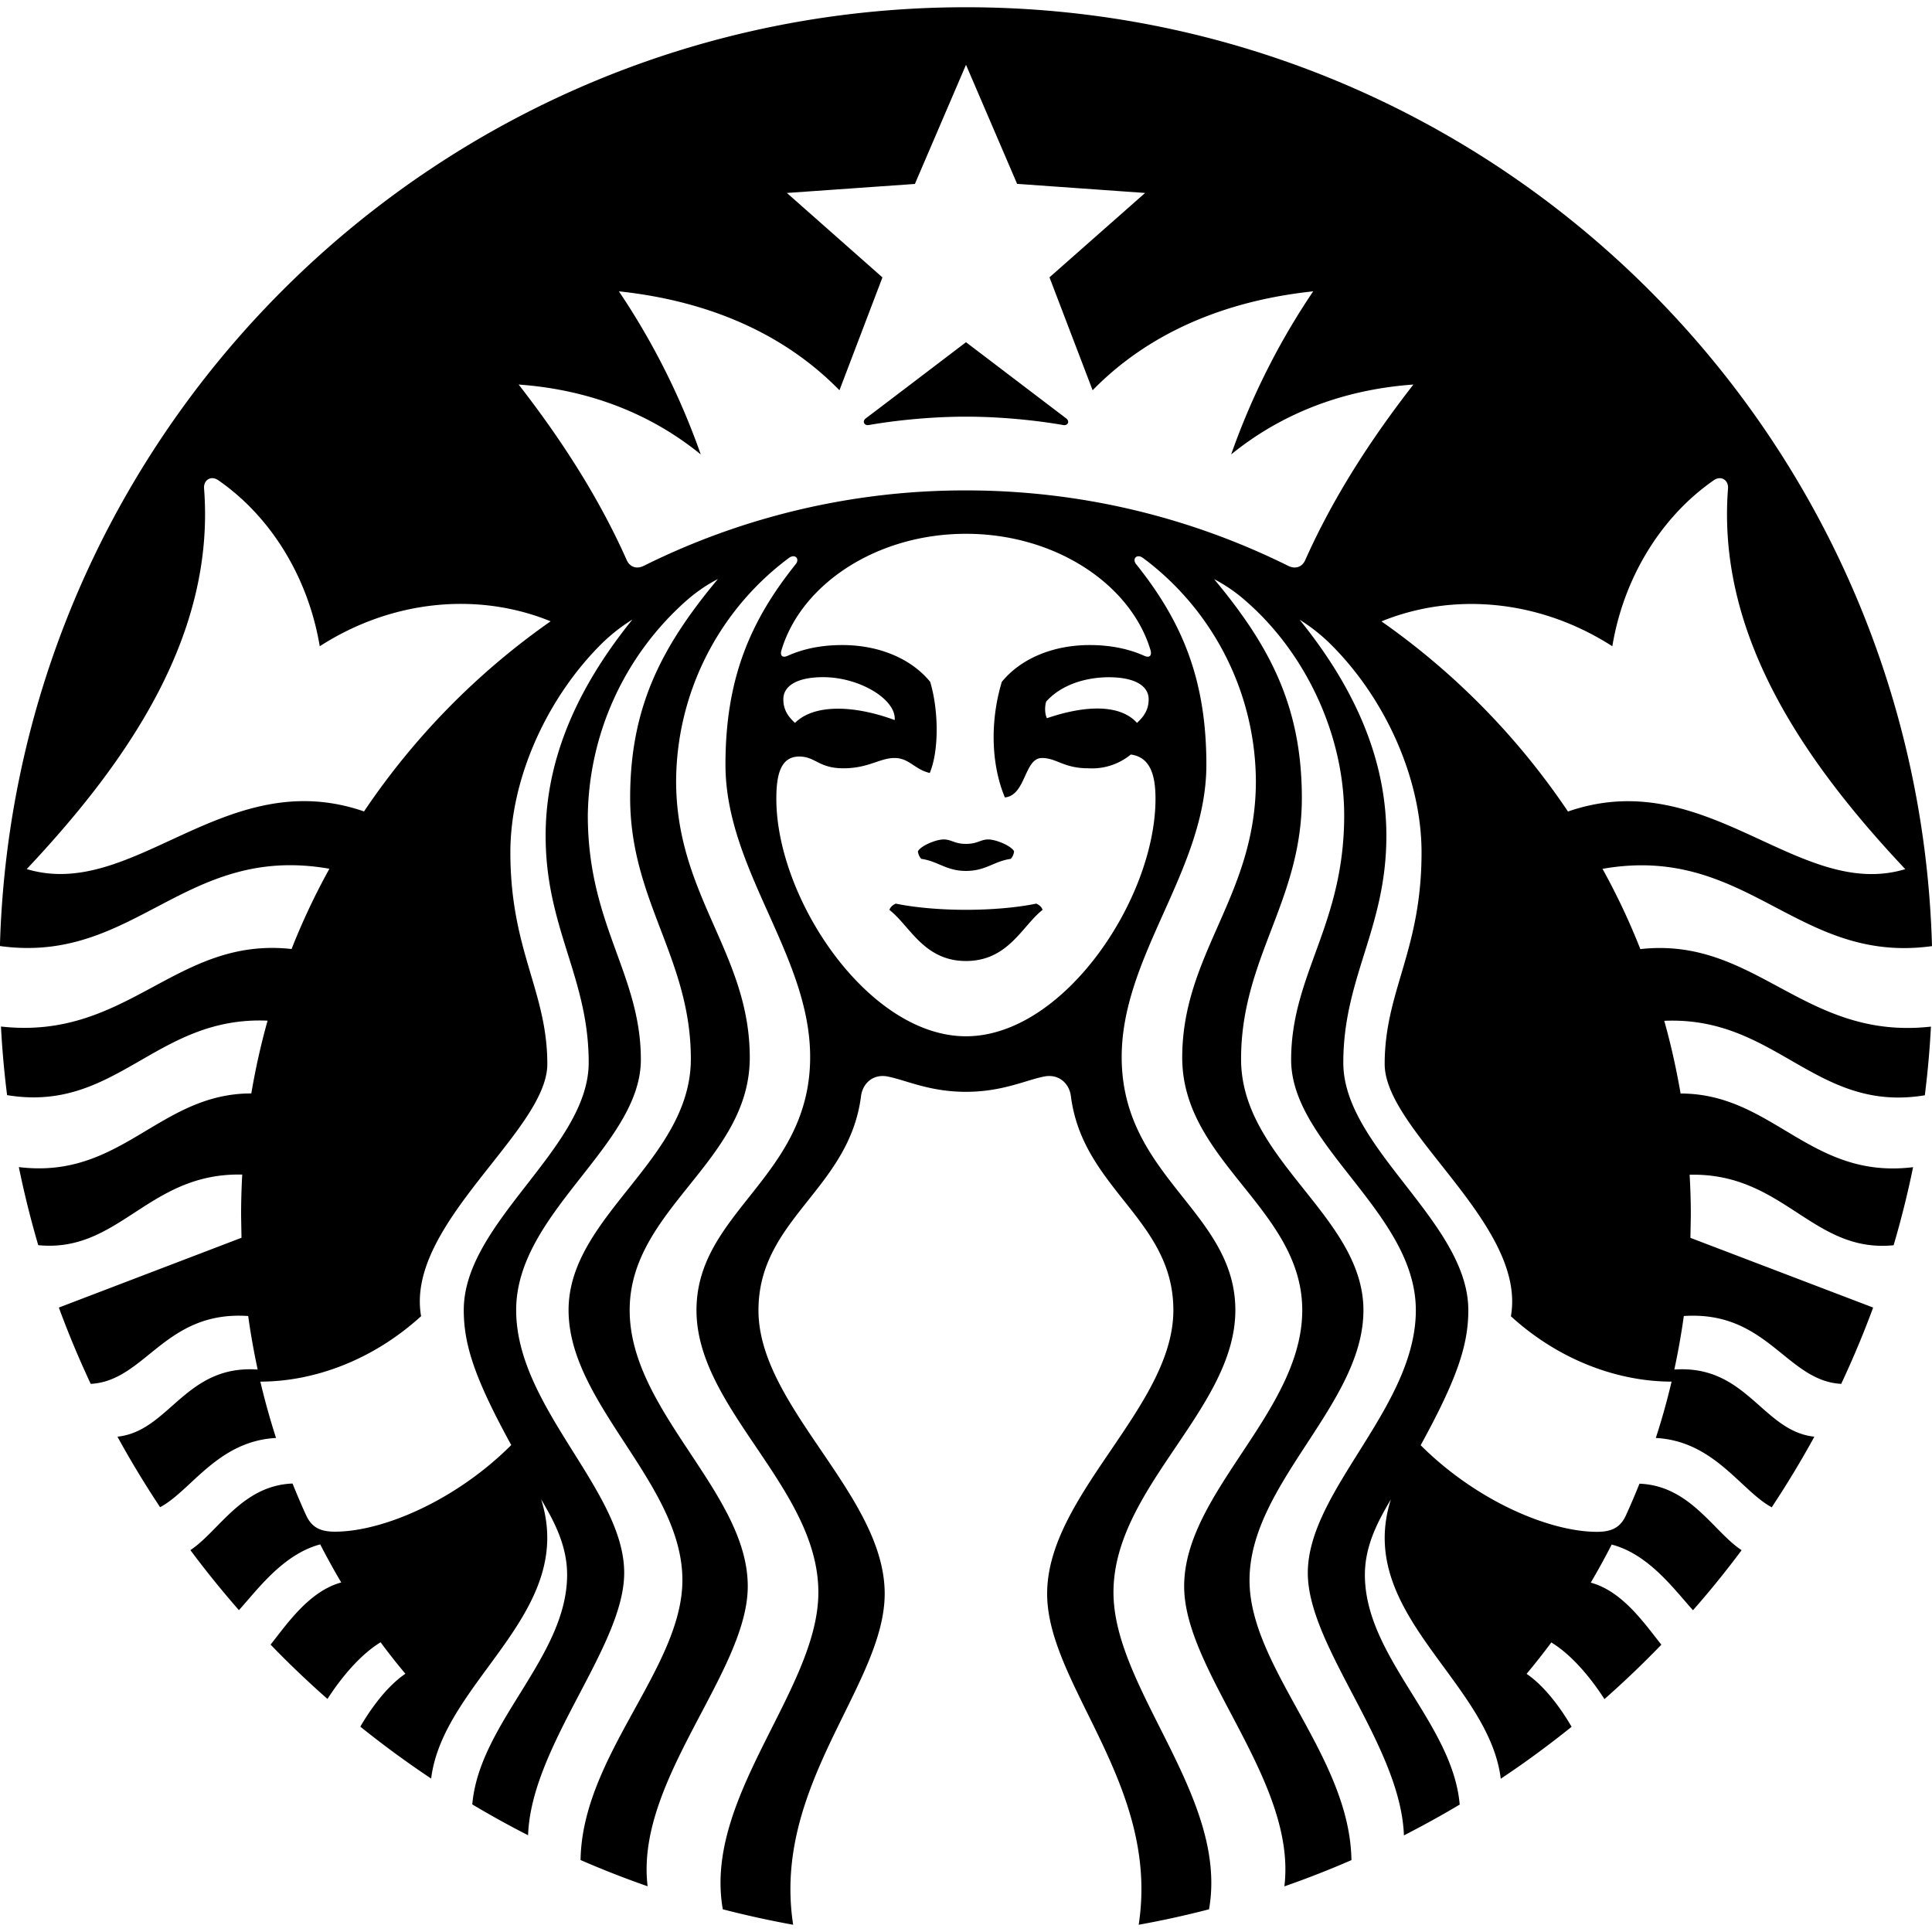 <svg xmlns="http://www.w3.org/2000/svg" viewBox="0 0 24 24"><path d="M13.207 5.28c-.105-.019-.612-.104-1.207-.104s-1.102.085-1.207.104c-.06.01-.084-.048-.038-.083.042-.03 1.245-.946 1.245-.946l1.244.946c.047.035.024.094-.037.083zm-2.078 5.945s-.064.023-.08.079c.252.193.425.634.951.634s.7-.44.951-.635c-.016-.056-.08-.078-.08-.078s-.33.077-.871.077c-.542 0-.871-.077-.871-.077zm.871-.742c-.146 0-.178-.055-.278-.055-.094 0-.279.076-.319.146a.154.154 0 0 0 .042.095c.212.031.309.15.555.15.247 0 .343-.119.556-.15a.158.158 0 0 0 .041-.095c-.04-.07-.224-.145-.319-.146-.1 0-.132.055-.278.055zm11.987 2.27a11.964 11.964 0 0 1-.076.853c-1.36.225-1.845-.986-3.237-.925.083.295.15.596.203.903 1.148 0 1.61 1.073 2.888.915-.067.328-.148.652-.242.97-1.01.1-1.365-.904-2.534-.876.01.166.015.334.015.504l-.005.28 2.27.866a12.04 12.04 0 0 1-.397.948c-.682-.037-.917-.912-1.955-.843a9.088 9.088 0 0 1-.118.665c.901-.063 1.095.767 1.74.834a12.232 12.232 0 0 1-.53.877c-.382-.205-.714-.823-1.44-.861a8.604 8.604 0 0 0 .196-.7c-.644 0-1.38-.25-1.996-.812.2-1.14-1.568-2.299-1.568-3.133 0-.906.458-1.407.458-2.628 0-.907-.44-1.89-1.104-2.562a2.217 2.217 0 0 0-.411-.33c.61.754 1.078 1.649 1.078 2.685 0 1.15-.535 1.757-.535 2.819 0 1.061 1.553 1.98 1.553 3.074 0 .43-.138.85-.592 1.677.697.696 1.605 1.076 2.19 1.076.19 0 .293-.058.361-.207a9.092 9.092 0 0 0 .167-.391c.63.024.92.597 1.269.826-.192.258-.393.506-.604.746-.234-.259-.549-.695-1.01-.816a9.209 9.209 0 0 1-.26.473c.396.108.667.508.877.771a12.13 12.13 0 0 1-.707.676c-.153-.239-.392-.541-.66-.704a8.364 8.364 0 0 1-.307.39c.227.155.428.432.559.658-.283.227-.576.443-.88.645-.15-1.22-1.814-2.055-1.365-3.47-.147.25-.323.561-.323.937 0 1.024 1.09 1.836 1.178 2.854-.226.135-.458.262-.693.383-.04-1.119-1.194-2.343-1.194-3.26 0-1.025 1.342-2.055 1.342-3.264 0-1.21-1.549-2.049-1.549-3.111 0-1.062.659-1.673.659-3.035 0-.997-.474-2.006-1.206-2.65a1.992 1.992 0 0 0-.41-.286c.69.828 1.09 1.58 1.09 2.719 0 1.28-.755 1.99-.755 3.244 0 1.254 1.52 1.95 1.52 3.12 0 1.168-1.415 2.152-1.415 3.353 0 1.092 1.247 2.182 1.266 3.477a11.77 11.77 0 0 1-.833.326c.159-1.309-1.245-2.659-1.245-3.727 0-1.167 1.467-2.171 1.467-3.43 0-1.26-1.491-1.845-1.491-3.138 0-1.292.915-2.007.915-3.435a3.48 3.48 0 0 0-1.352-2.734l-.051-.038c-.076-.056-.138.011-.084.078.568.71.872 1.427.872 2.49 0 1.305-1.052 2.366-1.052 3.632 0 1.493 1.412 1.92 1.412 3.145s-1.514 2.205-1.514 3.505c0 1.206 1.433 2.545 1.187 3.937a11.665 11.665 0 0 1-.874.192c.269-1.733-1.137-2.978-1.137-4.112 0-1.228 1.568-2.322 1.568-3.522 0-1.131-1.125-1.501-1.273-2.659-.02-.158-.147-.275-.322-.246-.229.042-.522.192-.982.192-.46 0-.753-.15-.982-.192-.174-.029-.301.088-.321.246-.148 1.158-1.274 1.527-1.274 2.66 0 1.199 1.568 2.293 1.568 3.52 0 1.135-1.405 2.38-1.137 4.113a12.123 12.123 0 0 1-.874-.192c-.246-1.392 1.187-2.73 1.187-3.937 0-1.3-1.514-2.28-1.514-3.505s1.412-1.652 1.412-3.145c0-1.266-1.052-2.326-1.052-3.633 0-1.062.304-1.78.873-2.49.053-.066-.009-.133-.085-.077l-.05.038a3.476 3.476 0 0 0-1.351 2.732c0 1.428.915 2.143.915 3.436 0 1.292-1.492 1.878-1.492 3.138 0 1.258 1.467 2.262 1.467 3.43 0 1.068-1.403 2.418-1.244 3.727a11.9 11.9 0 0 1-.833-.326c.019-1.296 1.265-2.386 1.265-3.478 0-1.2-1.414-2.185-1.414-3.353 0-1.169 1.519-1.866 1.519-3.12 0-1.253-.754-1.964-.754-3.244 0-1.14.4-1.89 1.09-2.718-.154.08-.281.17-.41.285a3.633 3.633 0 0 0-1.206 2.65c0 1.362.659 1.973.659 3.035 0 1.063-1.549 1.9-1.549 3.111 0 1.21 1.342 2.24 1.342 3.264 0 .918-1.155 2.142-1.194 3.26a11.875 11.875 0 0 1-.693-.383c.087-1.017 1.178-1.83 1.178-2.854 0-.375-.176-.687-.323-.936.448 1.414-1.216 2.25-1.366 3.469a12.12 12.12 0 0 1-.88-.645c.131-.225.332-.503.56-.657a7.913 7.913 0 0 1-.308-.391c-.268.163-.507.466-.66.704a12.246 12.246 0 0 1-.707-.675c.21-.264.482-.664.878-.772a9.043 9.043 0 0 1-.261-.473c-.46.122-.776.558-1.01.817a12.141 12.141 0 0 1-.603-.746c.35-.23.638-.803 1.269-.827.053.131.108.262.167.39.068.15.17.208.36.208.586 0 1.493-.38 2.19-1.076-.453-.826-.59-1.246-.59-1.677 0-1.094 1.552-2.012 1.552-3.074 0-1.061-.535-1.668-.535-2.818 0-1.037.468-1.931 1.078-2.686a2.217 2.217 0 0 0-.412.33C6.781 8.7 6.34 9.683 6.34 10.589c0 1.221.459 1.723.459 2.629 0 .834-1.768 1.993-1.568 3.132-.617.562-1.353.813-1.997.813a9.305 9.305 0 0 0 .195.7c-.725.038-1.056.656-1.44.86a12.087 12.087 0 0 1-.53-.876c.646-.068.84-.897 1.742-.834a9.127 9.127 0 0 1-.118-.665c-1.038-.07-1.274.806-1.956.843a12.04 12.04 0 0 1-.396-.948L3 15.376l-.005-.28c0-.17.005-.338.014-.505-1.168-.027-1.524.976-2.534.877a12.106 12.106 0 0 1-.241-.97c1.276.157 1.74-.916 2.888-.915a8.748 8.748 0 0 1 .202-.904c-1.392-.06-1.878 1.15-3.236.925a11.735 11.735 0 0 1-.076-.852c1.58.176 2.171-1.122 3.61-.963a8.43 8.43 0 0 1 .47-.997c-1.803-.317-2.415 1.191-4.093.96C.181 5.28 5.484.09 12 .09s11.819 5.19 12 11.663c-1.679.232-2.29-1.276-4.093-.96.177.32.335.654.47.997 1.438-.159 2.03 1.14 3.61.963zM6.84 7.718c-.884-.361-1.954-.278-2.868.31-.142-.851-.603-1.607-1.26-2.062-.091-.063-.185-.004-.177.102.139 1.796-.912 3.356-2.203 4.728 1.331.4 2.464-1.314 4.19-.716A9.036 9.036 0 0 1 6.84 7.718zM12 6.631c-1.114 0-2.048.63-2.292 1.445-.02.062.006.103.078.07.2-.09.429-.133.677-.133.454 0 .855.167 1.092.457.104.346.113.847-.005 1.132-.187-.042-.255-.186-.438-.186-.182 0-.324.128-.634.128s-.346-.146-.55-.146c-.24 0-.284.247-.284.525 0 1.242 1.142 2.95 2.356 2.95 1.213 0 2.354-1.708 2.354-2.95 0-.279-.057-.517-.307-.55a.757.757 0 0 1-.526.171c-.31 0-.395-.128-.578-.128-.22 0-.198.465-.46.49-.175-.419-.183-.957-.038-1.436.237-.29.637-.457 1.092-.457.248 0 .477.044.676.133.072.033.097-.008.079-.07-.244-.814-1.178-1.445-2.292-1.445zm1.774 1.782c-.267 0-.58.082-.777.301-.02.06-.02.149.008.208.485-.166.912-.173 1.119.058.11-.1.145-.19.145-.294 0-.161-.164-.273-.495-.273zm-3.898.567c.234-.234.727-.224 1.238-.035.023-.254-.433-.533-.888-.533-.331 0-.495.112-.495.274 0 .104.035.195.145.294zm7.68-4.203c-.88.063-1.643.365-2.262.868a8.878 8.878 0 0 1 1.019-2.026c-1.12.119-2.057.529-2.74 1.229l-.536-1.403 1.188-1.048-1.59-.113L12 .805l-.635 1.48-1.59.112 1.187 1.049-.534 1.402c-.684-.7-1.62-1.11-2.74-1.229a8.925 8.925 0 0 1 1.017 2.026c-.618-.503-1.382-.805-2.262-.868.528.679.996 1.402 1.342 2.18.04.088.124.117.214.071a8.963 8.963 0 0 1 4-.936c1.438 0 2.795.338 4.001.936.091.046.175.017.214-.07.347-.779.815-1.502 1.343-2.18zm1.922 5.304c1.726-.598 2.86 1.115 4.19.716-1.291-1.372-2.341-2.932-2.202-4.729.008-.105-.087-.165-.177-.102-.657.456-1.119 1.212-1.26 2.062-.914-.587-1.984-.67-2.868-.309a9.043 9.043 0 0 1 2.317 2.362z"/></svg>